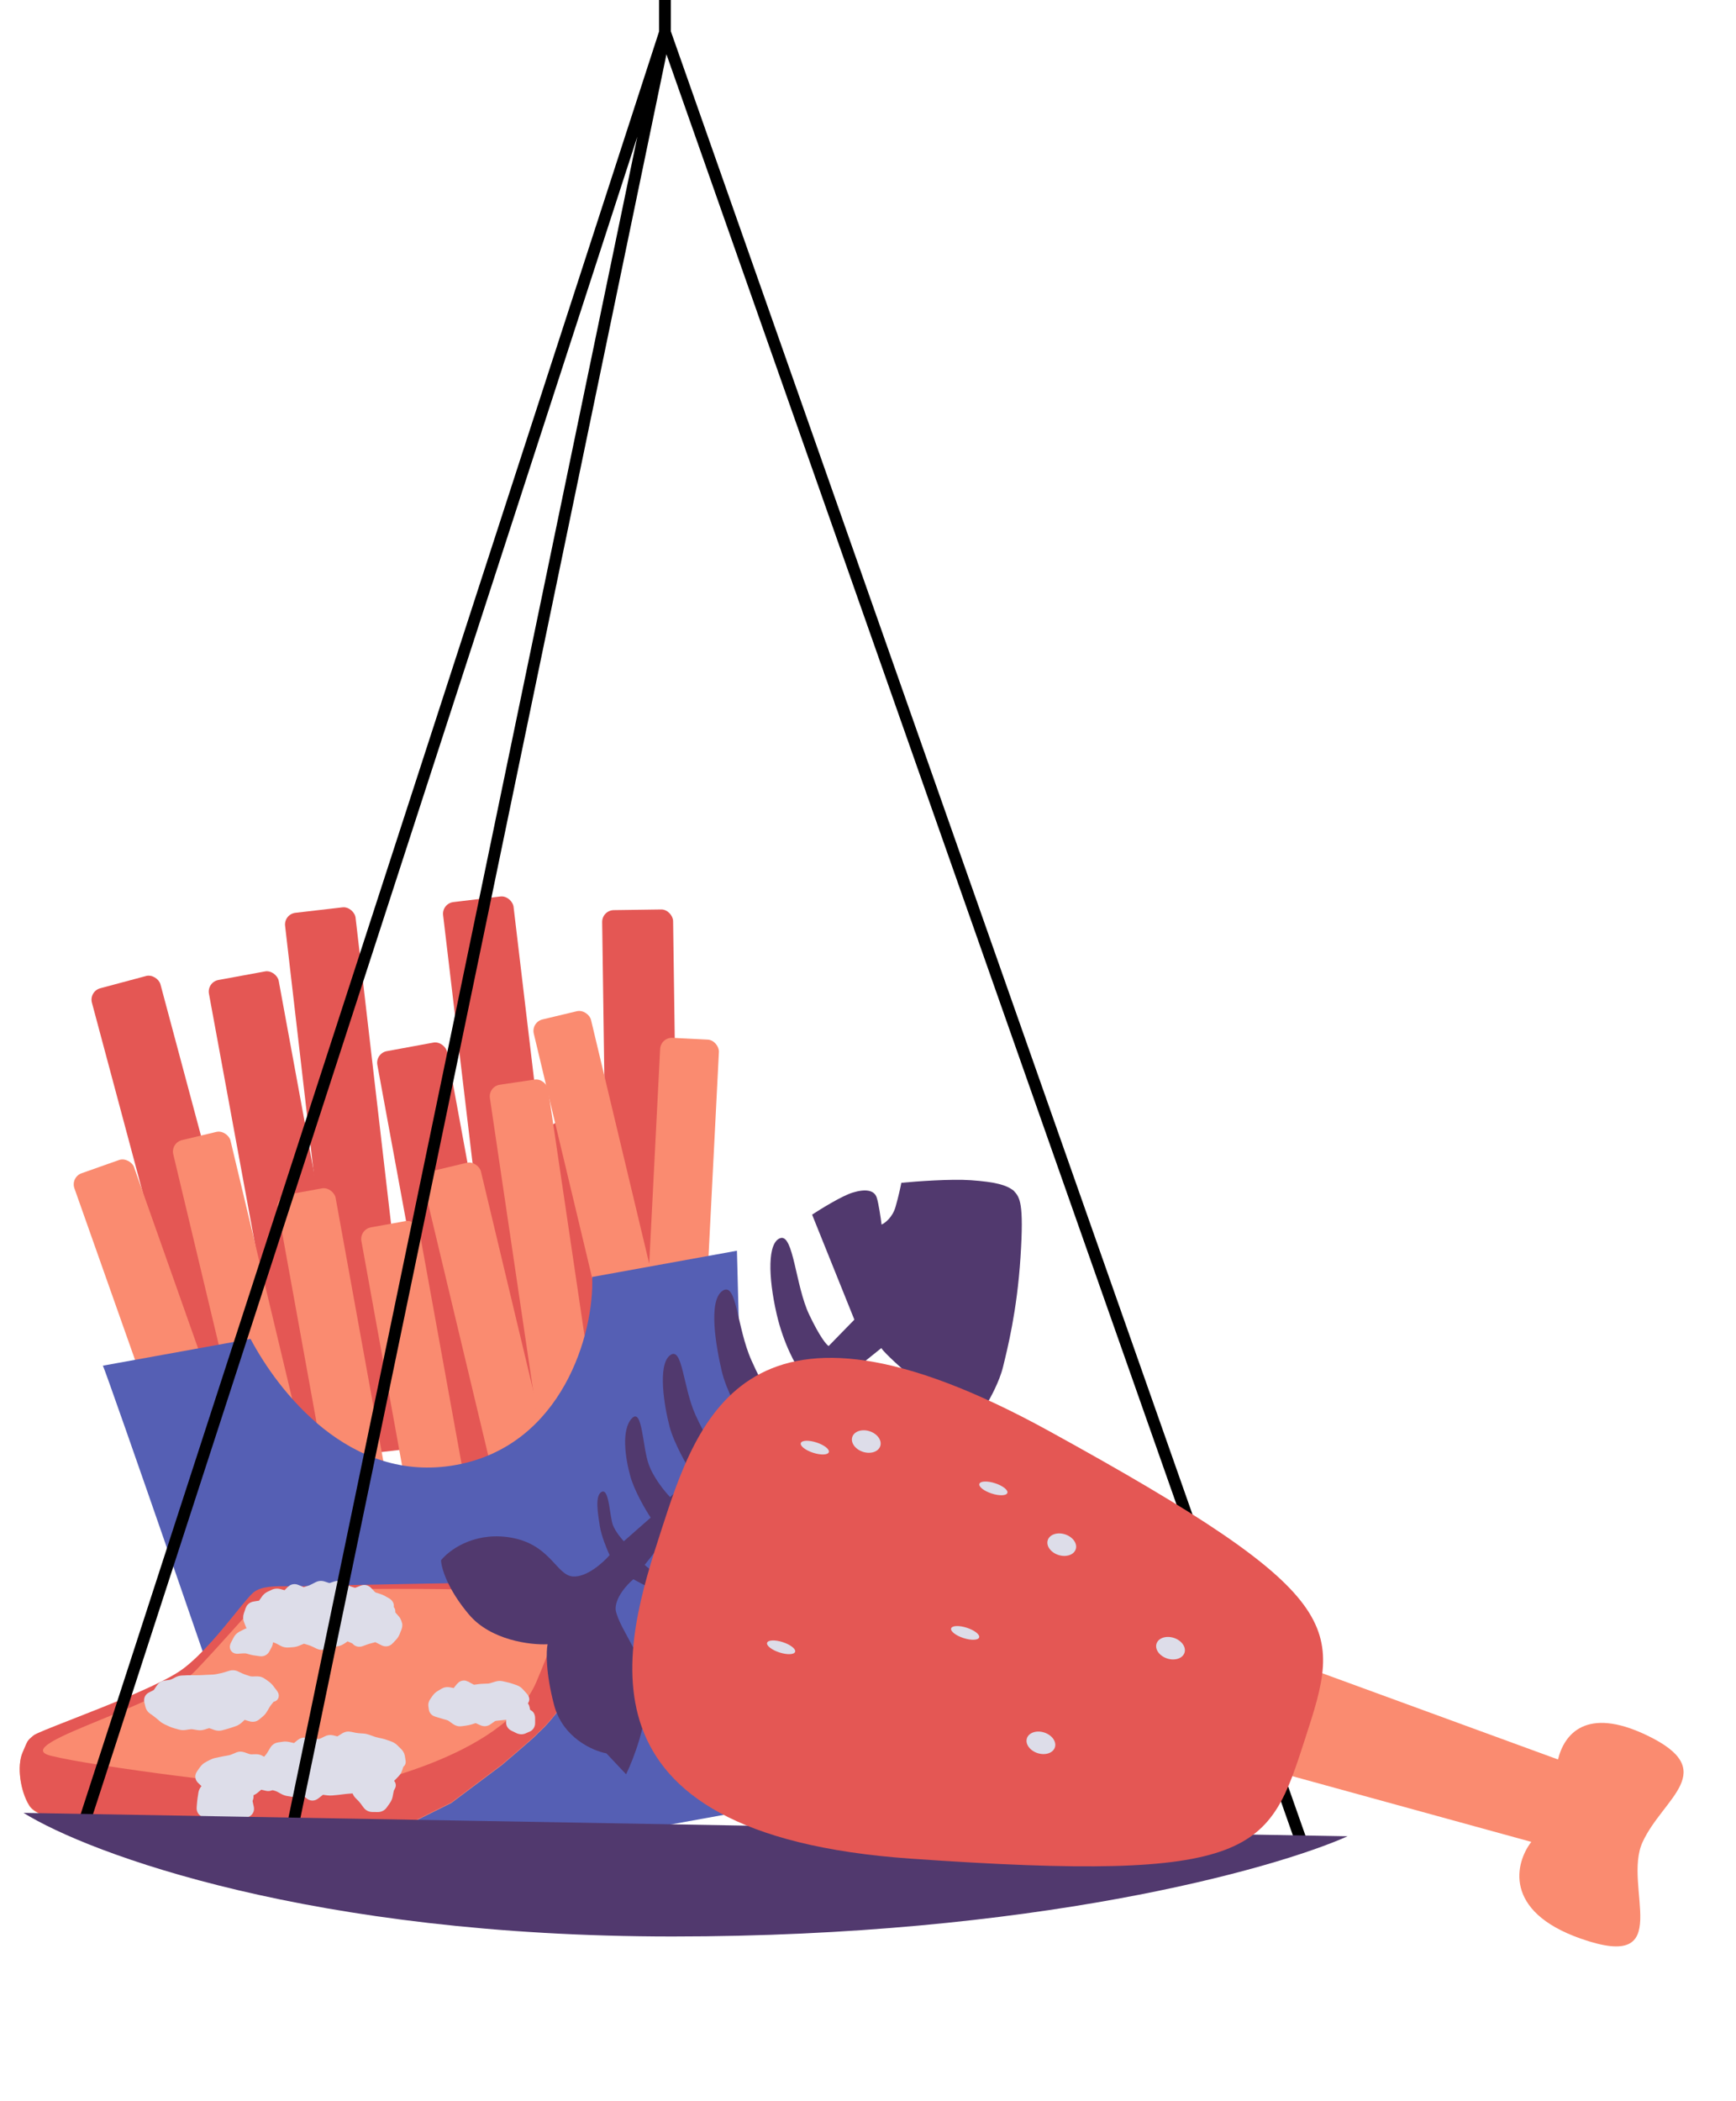<?xml version="1.0" encoding="UTF-8"?> <svg xmlns="http://www.w3.org/2000/svg" width="295" height="357" viewBox="0 0 295 357" fill="none"><rect x="15.102" y="168.42" width="12.056" height="92.687" rx="2" transform="rotate(-14.992 15.102 168.42)" fill="#E45754"></rect><rect x="35.145" y="166.859" width="12.056" height="92.687" rx="2" transform="rotate(-10.422 35.145 166.859)" fill="#E45754"></rect><rect x="48.217" y="155.311" width="12.056" height="92.687" rx="2" transform="rotate(-6.612 48.217 155.311)" fill="#E45754"></rect><rect x="63.761" y="178.949" width="12.056" height="92.687" rx="2" transform="rotate(-10.422 63.761 178.949)" fill="#E45754"></rect><rect x="75.061" y="153.494" width="12.056" height="92.687" rx="2" transform="rotate(-6.774 75.061 153.494)" fill="#E45754"></rect><rect x="102.299" y="154.654" width="12.056" height="92.687" rx="2" transform="rotate(-0.802 102.299 154.654)" fill="#E45754"></rect><rect x="92.954" y="190.902" width="12.056" height="55.013" rx="2" transform="rotate(-7.572 92.954 190.902)" fill="#E45754"></rect><rect x="61.056" y="208.881" width="10" height="55" rx="2" transform="rotate(-10.274 61.056 208.881)" fill="#FA8B70"></rect><rect x="46.837" y="203.326" width="10" height="55" rx="2" transform="rotate(-10.274 46.837 203.326)" fill="#FA8B70"></rect><rect x="11.976" y="199.998" width="10.752" height="59.135" rx="2" transform="rotate(-19.465 11.976 199.998)" fill="#FA8B70"></rect><rect x="28.98" y="194.164" width="10" height="58" rx="2" transform="rotate(-13.432 28.98 194.164)" fill="#FA8B70"></rect><rect x="90.242" y="173.66" width="10" height="58" rx="2" transform="rotate(-13.432 90.242 173.66)" fill="#FA8B70"></rect><rect x="71.535" y="199.41" width="10" height="58" rx="2" transform="rotate(-13.432 71.535 199.41)" fill="#FA8B70"></rect><rect x="82.955" y="184.584" width="10" height="58" rx="2" transform="rotate(-8.414 82.955 184.584)" fill="#FA8B70"></rect><rect x="112.279" y="176.221" width="10" height="58" rx="2" transform="rotate(2.909 112.279 176.221)" fill="#FA8B70"></rect><path d="M48.501 321.837C38.881 293.063 18.112 233.239 17.484 232.021L42.575 227.473C47.215 236.25 59.35 252.176 77.455 248.895C95.56 245.613 101.005 226.5 100.63 216.951L125.229 212.492L127.71 307.48L48.501 321.837Z" fill="#555FB4"></path><path d="M99.891 283.088C99.891 283.088 98.174 286.438 95.242 290.184C92.309 293.93 92.016 293.809 91.1 294.813C90.634 295.324 85.301 299.865 85.301 299.865L76.687 306.327C76.687 306.327 74.757 307.279 69.357 309.977C63.956 312.674 55.126 313.058 55.126 313.058C55.126 313.058 43.802 313.088 28.994 311.779C14.186 310.469 6.5 309.242 4.969 306.789C3.438 304.335 2.849 300.106 3.821 297.844C4.793 295.581 4.566 295.903 5.67 294.942C6.775 293.981 26.096 287.418 31.145 283.579C36.194 279.741 41.335 272.06 43.097 270.619C44.859 269.178 48.603 269.709 51.336 269.579C54.068 269.448 88.888 268.854 88.888 268.854C88.888 268.854 89.838 268.733 91.402 268.906C93.299 269.115 96.1 269.757 99.21 271.573C104.886 274.887 99.891 283.088 99.891 283.088Z" fill="#FA8B70"></path><path fill-rule="evenodd" clip-rule="evenodd" d="M95.251 290.09C98.184 286.344 99.901 282.994 99.901 282.994C99.901 282.994 104.895 274.794 99.22 271.48C96.11 269.663 93.309 269.021 91.412 268.812C89.847 268.639 88.898 268.761 88.898 268.761C88.898 268.761 54.078 269.354 51.345 269.485C50.662 269.517 49.916 269.509 49.153 269.5C46.865 269.473 44.428 269.445 43.107 270.525C42.479 271.039 41.422 272.345 40.092 273.988C37.692 276.953 34.404 281.015 31.155 283.486C27.861 285.99 18.494 289.653 12.073 292.164C8.65 293.503 6.064 294.514 5.68 294.848C5.261 295.213 5.034 295.393 4.86 295.599C4.576 295.937 4.434 296.345 3.831 297.75C2.859 300.012 3.447 304.241 4.979 306.695C6.51 309.149 14.196 310.375 29.004 311.685C43.812 312.995 55.136 312.965 55.136 312.965C55.136 312.965 63.966 312.58 69.367 309.883C74.767 307.185 76.697 306.233 76.697 306.233L85.311 299.772C85.311 299.772 90.644 295.23 91.11 294.719C91.365 294.439 91.572 294.247 91.801 294.034C92.394 293.482 93.137 292.792 95.251 290.09ZM92.912 271.852C90.91 269.997 87.121 270.201 87.121 270.201C87.121 270.201 47.594 269.116 44.945 271.359C43.406 272.662 41.663 274.602 39.333 277.196C37.652 279.067 35.666 281.277 33.231 283.835C30.528 286.672 23.41 289.592 17.315 292.092C10.302 294.969 4.642 297.291 8.622 298.293C16.059 300.166 43.952 303.577 49.389 303.803C54.827 304.029 59.675 303.599 59.675 303.599C59.675 303.599 85.643 298.705 91.132 285.778C95.999 274.313 95.208 273.69 93.57 272.402C93.361 272.238 93.138 272.062 92.912 271.852Z" fill="#E45754"></path><ellipse cx="55.949" cy="300.122" rx="11.819" ry="4.366" transform="rotate(-3.383 55.949 300.122)" fill="#DDDDE9"></ellipse><path d="M59.616 294.224L59.988 294.296L60.368 294.376C60.578 294.419 60.788 294.448 61 294.464L61.385 294.496L61.762 294.52C62.109 294.546 62.45 294.623 62.777 294.742L63.145 294.877L63.505 295.004C63.708 295.078 63.916 295.139 64.126 295.187L64.499 295.274L64.879 295.353C65.17 295.419 65.461 295.505 65.748 295.607L66.499 295.876C66.897 296.017 67.249 296.246 67.548 296.542L67.847 296.837L68.155 297.14C68.379 297.362 68.576 297.633 68.696 297.953L68.794 298.299L68.844 298.609L68.894 298.927C68.914 299.045 68.942 299.197 68.942 299.339C68.942 299.4 68.935 299.552 68.878 299.719C68.847 299.81 68.739 300.01 68.538 300.177L68.452 300.448L68.331 300.792C68.203 301.164 68.002 301.498 67.733 301.782L67.467 302.056L67.209 302.33C66.985 302.566 66.734 302.777 66.464 302.961L66.148 303.175L65.824 303.39C65.39 303.683 64.897 303.785 64.404 303.724L63.986 303.671L63.678 303.626L63.467 303.897L63.19 304.242C62.8 304.72 62.221 304.989 61.561 304.878L61.157 304.808L60.746 304.739C60.541 304.704 60.353 304.687 60.18 304.694L59.805 304.708L59.431 304.73C59.213 304.739 58.998 304.757 58.785 304.784L58.412 304.83L58.047 304.875C57.792 304.908 57.534 304.942 57.277 304.967L56.911 304.997L56.545 305.034C56.225 305.065 55.902 305.061 55.582 305.02L55.211 304.972L54.888 304.928C54.875 304.935 54.856 304.95 54.828 304.971L54.446 305.268L54.072 305.556C53.822 305.748 53.483 305.916 53.076 305.912C52.664 305.907 52.321 305.727 52.074 305.517L51.72 305.217L51.423 304.969L51.178 305.054L50.786 305.171C50.389 305.294 49.977 305.329 49.562 305.259L49.191 305.195L48.812 305.139C48.455 305.078 48.115 304.957 47.797 304.784L47.118 304.417C46.968 304.335 46.815 304.274 46.653 304.233L46.287 304.138L45.914 304.05C45.578 303.967 45.258 303.832 44.952 303.661L44.604 303.47L44.256 303.272C43.761 302.994 43.44 302.545 43.335 301.996L43.257 301.593L43.186 301.191C43.079 300.625 43.223 300.036 43.703 299.61L43.979 299.375L44.254 299.132C44.405 298.998 44.538 298.856 44.66 298.716L44.887 298.453L45.114 298.197C45.219 298.077 45.341 297.912 45.468 297.698L45.696 297.317L45.917 296.944L46.163 296.608C46.439 296.305 46.809 296.092 47.256 296.027L47.644 295.973L48.039 295.911C48.429 295.855 48.822 295.879 49.209 295.967L49.621 296.06L49.97 296.133L50.223 295.922L50.544 295.653L50.898 295.413C51.146 295.282 51.416 295.211 51.7 295.209L52.133 295.254L52.522 295.348L52.919 295.442C53.097 295.483 53.256 295.492 53.398 295.484L54.139 295.44C54.239 295.434 54.351 295.412 54.478 295.35L54.843 295.172L55.201 294.994C55.641 294.777 56.128 294.708 56.615 294.824L56.989 294.92L57.33 295.001C57.337 294.998 57.347 294.992 57.36 294.984L57.745 294.75L58.123 294.508C58.448 294.307 58.82 294.18 59.214 294.178L59.616 294.224ZM59.178 296.207L58.793 296.449L58.415 296.682C57.974 296.956 57.45 297.084 56.897 296.952L56.524 296.865L56.143 296.77L56.127 296.771C56.127 296.771 56.109 296.776 56.082 296.789L55.724 296.967L55.367 297.137C55.017 297.309 54.641 297.415 54.249 297.437L53.509 297.481C53.161 297.5 52.814 297.466 52.47 297.386L52.073 297.292L51.772 297.224L51.526 297.442L51.206 297.711C50.748 298.101 50.178 298.234 49.601 298.103L49.181 298.011L48.768 297.918C48.6 297.88 48.452 297.878 48.321 297.897L47.933 297.952L47.614 297.994L47.408 298.343L47.188 298.724C47.015 299.014 46.824 299.279 46.624 299.508L46.397 299.772L46.17 300.028C45.988 300.236 45.791 300.438 45.579 300.626L45.304 300.87L45.177 300.971L45.222 301.219L45.282 301.56L45.581 301.722L45.929 301.921C46.086 302.008 46.241 302.066 46.394 302.104L46.767 302.2L47.133 302.288C47.462 302.369 47.779 302.492 48.078 302.654L48.417 302.838L48.749 303.022C48.878 303.092 49.012 303.139 49.149 303.162L49.892 303.291C49.973 303.304 50.073 303.303 50.196 303.265L50.58 303.14L50.972 303.023L51.444 302.941C51.748 302.932 52.035 303.005 52.294 303.141L52.661 303.393L53.015 303.693L53.105 303.766L53.225 303.681L53.608 303.392C53.907 303.161 54.265 302.981 54.669 302.938L55.092 302.944L55.462 302.993L55.833 303.033C56.006 303.055 56.178 303.058 56.349 303.042L56.723 303.012L57.089 302.975C57.323 302.952 57.556 302.925 57.789 302.894L58.154 302.849L58.526 302.796C58.799 302.761 59.075 302.743 59.352 302.731L59.727 302.717L60.101 302.695C60.425 302.682 60.753 302.706 61.084 302.762L61.487 302.832L61.724 302.873L61.921 302.634L62.198 302.289L62.524 301.973C62.879 301.701 63.319 301.572 63.803 301.631L64.228 301.684L64.646 301.738L64.709 301.734L65.341 301.305C65.493 301.202 65.634 301.083 65.758 300.952L66.016 300.678L66.281 300.404C66.36 300.322 66.406 300.236 66.438 300.145L66.558 299.793L66.679 299.45C66.723 299.322 66.778 299.182 66.836 299.065C66.847 299.043 66.861 299.015 66.878 298.984L66.876 298.945L66.819 298.643C66.809 298.627 66.784 298.601 66.744 298.561L66.444 298.258L66.145 297.963C66.041 297.86 65.933 297.8 65.828 297.762L65.076 297.494C64.862 297.418 64.649 297.352 64.439 297.305L64.059 297.225L63.686 297.138C63.394 297.072 63.107 296.985 62.825 296.883L62.458 296.756L62.098 296.621C61.94 296.564 61.777 296.529 61.614 296.517L61.237 296.492L60.852 296.46C60.555 296.438 60.26 296.393 59.968 296.332L59.588 296.261L59.223 296.181C59.213 296.185 59.198 296.194 59.178 296.207Z" fill="#DDDDE9"></path><ellipse cx="35.718" cy="288.796" rx="10.277" ry="3.771" transform="rotate(-3.383 35.718 288.796)" fill="#DDDDE9"></ellipse><path d="M38.944 283.858C39.433 283.706 39.943 283.734 40.413 283.951L40.767 284.118L41.129 284.284C41.336 284.38 41.541 284.465 41.739 284.53L42.09 284.642L42.441 284.762C42.561 284.802 42.703 284.826 42.867 284.823L43.68 284.807C44.157 284.798 44.611 284.935 45.004 285.214L45.322 285.437L45.649 285.669C45.955 285.886 46.222 286.154 46.455 286.458L46.718 286.811L46.989 287.155C47.082 287.277 47.213 287.462 47.292 287.661C47.322 287.736 47.424 288.004 47.348 288.331C47.302 288.526 47.196 288.732 47.005 288.891C46.828 289.039 46.638 289.094 46.502 289.116L46.313 289.355L46.094 289.626C45.986 289.758 45.876 289.917 45.77 290.099L45.578 290.431L45.379 290.764C45.189 291.089 44.951 291.378 44.662 291.62L44.05 292.126C43.542 292.551 42.926 292.604 42.37 292.436L41.925 292.306L41.574 292.194L41.373 292.386L41.062 292.67C40.763 292.942 40.418 293.149 40.033 293.279L39.673 293.402L39.304 293.525C39.043 293.613 38.78 293.696 38.513 293.768L38.135 293.868L37.765 293.969C37.308 294.091 36.844 294.062 36.408 293.908L36.024 293.766L35.633 293.633C35.563 293.608 35.525 293.608 35.491 293.618L34.737 293.85C34.344 293.97 33.937 293.998 33.529 293.929L32.77 293.802C32.626 293.777 32.474 293.774 32.316 293.798L31.928 293.852L31.54 293.914C31.145 293.972 30.747 293.942 30.362 293.835L29.988 293.732L29.622 293.628C29.322 293.545 29.026 293.442 28.742 293.312L28.388 293.145L28.034 292.986C27.717 292.841 27.422 292.653 27.156 292.428L26.867 292.179L26.571 291.93C26.394 291.78 26.215 291.644 26.046 291.523L25.76 291.313L25.466 291.111C25.061 290.823 24.808 290.412 24.7 289.943L24.616 289.573L24.523 289.203C24.457 288.913 24.463 288.56 24.63 288.218C24.795 287.882 25.064 287.672 25.318 287.543L25.667 287.366L26.024 287.189C26.103 287.149 26.167 287.09 26.225 287.005L26.448 286.671L26.678 286.336L26.927 286.032C27.207 285.756 27.564 285.581 27.977 285.524L28.753 285.415C28.904 285.394 29.042 285.352 29.168 285.289L29.51 285.12L29.844 284.944C30.196 284.768 30.576 284.675 30.97 284.658L31.352 284.643L31.727 284.621C31.997 284.609 32.272 284.61 32.54 284.612L33.291 284.615C33.523 284.617 33.753 284.615 33.98 284.605L34.347 284.591L34.721 284.569C34.963 284.559 35.205 284.547 35.447 284.534L35.814 284.52L36.18 284.499C36.376 284.488 36.578 284.465 36.779 284.424L37.521 284.271C37.731 284.228 37.95 284.169 38.176 284.099L38.56 283.982L38.944 283.858ZM39.542 285.771L39.158 285.888L38.774 286.012C38.487 286.102 38.201 286.178 37.919 286.235L37.547 286.304L37.176 286.381C36.883 286.44 36.585 286.48 36.291 286.496L35.924 286.517L35.549 286.532C35.302 286.545 35.055 286.557 34.808 286.568L34.434 286.59L34.066 286.604C33.803 286.615 33.537 286.622 33.269 286.619L32.893 286.61L32.517 286.609C32.285 286.607 32.049 286.609 31.814 286.619L31.439 286.642L31.056 286.656C30.944 286.661 30.841 286.687 30.741 286.738L30.056 287.075C29.731 287.237 29.387 287.345 29.026 287.395L28.638 287.449L28.304 287.492L28.103 287.794L27.88 288.128C27.636 288.488 27.311 288.778 26.921 288.975L26.571 289.152L26.638 289.485L26.916 289.687L27.21 289.897C27.428 290.052 27.65 290.223 27.866 290.406L28.155 290.655L28.451 290.903C28.578 291.011 28.721 291.098 28.874 291.168L29.22 291.328L29.574 291.494C29.76 291.58 29.953 291.648 30.15 291.703L30.898 291.909C31.01 291.94 31.128 291.954 31.251 291.935L31.639 291.873L32.027 291.819C32.387 291.766 32.749 291.765 33.107 291.826L33.487 291.889L33.858 291.953C33.952 291.969 34.05 291.968 34.155 291.936L34.908 291.703C35.373 291.562 35.847 291.588 36.296 291.747L36.687 291.88L37.079 292.021C37.159 292.049 37.206 292.045 37.244 292.035L37.622 291.934L37.991 291.834C38.219 291.773 38.446 291.705 38.668 291.63L39.036 291.506L39.397 291.383C39.496 291.35 39.6 291.288 39.714 291.185L40.026 290.908L40.338 290.623L40.737 290.349C41.151 290.142 41.613 290.123 42.054 290.256L42.5 290.394L42.866 290.497L43.068 290.337L43.374 290.084C43.492 289.985 43.581 289.875 43.652 289.754L43.851 289.422L44.043 289.09C44.197 288.827 44.365 288.578 44.547 288.355L44.767 288.092L44.978 287.821L44.867 287.671C44.744 287.51 44.616 287.39 44.493 287.302L44.166 287.071L43.847 286.839C43.81 286.813 43.773 286.807 43.712 286.808L43.314 286.816L42.907 286.817C42.535 286.824 42.169 286.778 41.818 286.662L41.466 286.542L41.108 286.43C40.833 286.34 40.561 286.228 40.29 286.103L39.928 285.936L39.574 285.769C39.566 285.766 39.558 285.763 39.558 285.762L39.542 285.771Z" fill="#DDDDE9"></path><ellipse cx="54.426" cy="274.37" rx="11.819" ry="4.366" transform="rotate(-3.383 54.426 274.37)" fill="#DDDDE9"></ellipse><path d="M53.645 268.806C54.117 268.567 54.638 268.52 55.148 268.686L55.914 268.938C55.962 268.953 55.997 268.955 56.047 268.938L56.431 268.806L56.807 268.682C57.217 268.545 57.63 268.554 58.013 268.689L58.383 268.862L58.74 269.076L59.105 269.297C59.287 269.406 59.458 269.484 59.612 269.533L59.963 269.645L60.322 269.757L60.33 269.757C60.343 269.756 60.375 269.749 60.43 269.727L60.851 269.57L61.264 269.404C61.541 269.296 61.873 269.236 62.221 269.309C62.569 269.382 62.851 269.569 63.063 269.791L63.363 270.102L63.655 270.413C63.756 270.519 63.831 270.558 63.876 270.572L64.227 270.677L64.57 270.79C64.872 270.884 65.166 271.011 65.445 271.168L65.777 271.352L66.109 271.544C66.518 271.775 66.99 272.242 66.921 272.967L66.91 273.038C66.96 273.096 67.006 273.149 67.037 273.203C67.165 273.429 67.175 273.652 67.178 273.735C67.184 273.928 67.153 274.123 67.123 274.262L67.036 274.643L66.956 275.016C66.841 275.544 66.526 275.974 66.058 276.243L65.718 276.435L65.385 276.627C65.1 276.789 64.8 276.92 64.492 277.016L64.139 277.131L63.777 277.238C63.618 277.288 63.468 277.359 63.328 277.445L62.693 277.827C62.577 277.897 62.449 278.006 62.306 278.163L62.004 278.486L61.71 278.808C61.494 279.044 61.2 279.242 60.832 279.314C60.471 279.384 60.133 279.316 59.855 279.2L59.429 279.021L59.06 278.863L58.835 279.025L58.496 279.249C58.161 279.475 57.789 279.631 57.388 279.698L56.644 279.82C56.446 279.853 56.243 279.9 56.042 279.965L55.666 280.089L55.297 280.205C54.783 280.371 54.26 280.32 53.796 280.098L53.417 279.909L53.03 279.728C52.816 279.626 52.613 279.548 52.422 279.491L52.055 279.379L51.681 279.268C51.672 279.266 51.668 279.261 51.664 279.261C51.66 279.262 51.639 279.266 51.603 279.281L51.221 279.436L50.831 279.6C50.482 279.745 50.117 279.829 49.743 279.852L49.353 279.883L48.971 279.906C48.525 279.934 48.095 279.838 47.703 279.629L47.347 279.438L47 279.255C46.834 279.167 46.672 279.099 46.511 279.057L45.779 278.866C45.542 278.804 45.296 278.742 45.048 278.682L44.675 278.594L44.294 278.5C43.901 278.404 43.542 278.231 43.223 277.984L42.583 277.489C42.218 277.206 41.958 276.832 41.791 276.409L41.627 276.004L41.47 275.599C41.275 275.102 41.27 274.581 41.443 274.082L41.59 273.659L41.729 273.236L41.932 272.824C42.019 272.693 42.132 272.569 42.262 272.461C42.522 272.246 42.822 272.134 43.117 272.089L43.559 272.016L44.009 271.95L44.024 271.942L44.255 271.615L44.5 271.264C44.751 270.904 45.08 270.614 45.484 270.423L45.834 270.262L46.184 270.092C46.658 269.87 47.164 269.85 47.641 269.975L48.062 270.091L48.356 270.167L48.578 269.943L48.896 269.627L49.27 269.338C49.413 269.257 49.576 269.195 49.753 269.161C50.105 269.094 50.434 269.158 50.714 269.277L51.131 269.448L51.541 269.627C51.578 269.642 51.601 269.652 51.613 269.654L52.335 269.423C52.521 269.364 52.716 269.279 52.915 269.178L53.645 268.806ZM54.184 270.778L53.819 270.963C53.533 271.108 53.242 271.226 52.948 271.32L52.587 271.443L52.227 271.559C51.718 271.722 51.211 271.658 50.758 271.465L50.348 271.294L50.139 271.204L50 271.354L49.682 271.67C49.225 272.127 48.617 272.301 47.988 272.138L47.558 272.022L47.129 271.915C47.086 271.903 47.061 271.896 47.05 271.896L47.035 271.905L46.684 272.066L46.334 272.236C46.273 272.264 46.209 272.314 46.141 272.411L45.903 272.754L45.657 273.097C45.329 273.568 44.851 273.845 44.306 273.928L43.863 273.994L43.569 274.035L43.475 274.314L43.336 274.737C43.315 274.8 43.312 274.829 43.328 274.871L43.493 275.276L43.65 275.681C43.696 275.796 43.754 275.861 43.812 275.906L44.132 276.154L44.444 276.401C44.548 276.482 44.655 276.527 44.766 276.554L45.147 276.649L45.521 276.745C45.778 276.807 46.035 276.87 46.283 276.934L46.649 277.022L47.006 277.118C47.329 277.202 47.645 277.326 47.944 277.486L48.292 277.676L48.647 277.859C48.719 277.898 48.778 277.914 48.845 277.91L49.235 277.887L49.617 277.856C49.756 277.848 49.904 277.818 50.065 277.752L50.454 277.588L50.836 277.432C51.287 277.245 51.779 277.201 52.264 277.348L52.997 277.57C53.296 277.661 53.597 277.782 53.894 277.924L54.281 278.105L54.66 278.294C54.669 278.298 54.678 278.298 54.683 278.3L55.052 278.185L55.42 278.061C55.714 277.966 56.016 277.893 56.316 277.844L57.059 277.722C57.155 277.706 57.258 277.67 57.373 277.593L57.711 277.362L58.05 277.139L58.476 276.926C58.764 276.829 59.062 276.813 59.349 276.866L59.772 276.998L60.197 277.176L60.413 277.265L60.531 277.141L60.825 276.818C61.075 276.544 61.355 276.305 61.66 276.119L61.97 275.929L62.287 275.73C62.568 275.559 62.873 275.43 63.187 275.332L63.54 275.218L63.894 275.111C64.059 275.059 64.226 274.987 64.39 274.893L64.723 274.702L65.003 274.536L65.078 274.219C64.984 274.082 64.922 273.96 64.901 273.877C64.844 273.656 64.865 273.439 64.876 273.323L64.889 273.15L64.793 273.101L64.46 272.909C64.3 272.819 64.14 272.746 63.978 272.695L63.628 272.591L63.277 272.478C62.856 272.347 62.497 272.099 62.203 271.79L61.911 271.487L61.778 271.346L61.158 271.594C60.711 271.768 60.211 271.821 59.715 271.664L59.364 271.551L59.005 271.44C58.684 271.338 58.371 271.189 58.072 271.009L57.715 270.796L57.381 270.589L57.059 270.701L56.676 270.834C56.221 270.985 55.748 270.986 55.291 270.837L54.908 270.711L54.541 270.592L54.184 270.778Z" fill="#DDDDE9"></path><ellipse cx="41.096" cy="301.399" rx="6.68" ry="2.381" transform="rotate(-3.383 41.096 301.399)" fill="#DDDDE9"></ellipse><path d="M40.098 297.758C40.577 297.555 41.082 297.547 41.567 297.718L42.334 297.986C42.483 298.038 42.618 298.059 42.737 298.056L43.112 298.041L43.487 298.035C43.948 298.023 44.38 298.155 44.761 298.398L45.094 298.613L45.428 298.82C45.601 298.93 45.759 299.008 45.896 299.058L46.216 299.18L46.536 299.295C46.697 299.354 46.921 299.421 47.212 299.489L48.165 299.715C48.309 299.749 48.53 299.803 48.708 299.894C48.758 299.92 48.864 299.982 48.969 300.082C49.059 300.167 49.301 300.431 49.289 300.854C49.274 301.3 48.992 301.554 48.866 301.646C48.736 301.739 48.611 301.787 48.554 301.805L48.393 301.853L48.293 301.883L48.294 301.891C48.276 301.906 48.254 301.931 48.227 301.957L47.983 302.191L47.746 302.432C47.644 302.533 47.52 302.673 47.389 302.868L46.914 303.584C46.744 303.837 46.49 304.063 46.152 304.193C45.817 304.322 45.484 304.317 45.193 304.25L44.764 304.15L44.391 304.062L44.116 304.298L43.787 304.567C43.463 304.835 43.09 305.032 42.678 305.134L42.3 305.227L41.923 305.327C41.284 305.486 40.713 305.258 40.286 304.908L39.899 304.594L39.521 304.28C39.486 304.251 39.461 304.237 39.447 304.229L39.145 304.271L38.779 304.308C38.62 304.325 38.436 304.369 38.223 304.442L37.809 304.577L37.402 304.718C36.875 304.899 36.316 304.865 35.812 304.562L35.463 304.355L35.123 304.148C34.825 303.969 34.544 303.757 34.286 303.509L33.979 303.206L33.664 302.904C33.443 302.69 33.231 302.376 33.193 301.962C33.155 301.548 33.309 301.2 33.486 300.95L33.73 300.592L33.984 300.24C34.23 299.892 34.546 299.598 34.928 299.394L35.261 299.21L35.603 299.033C35.91 298.869 36.236 298.744 36.575 298.67L36.954 298.593L37.325 298.509C37.583 298.453 37.841 298.399 38.098 298.353L38.47 298.292L38.842 298.223C39.011 298.193 39.186 298.143 39.365 298.067L40.098 297.758ZM40.147 299.907C39.838 300.038 39.517 300.132 39.193 300.19L38.45 300.328C38.216 300.37 37.981 300.413 37.746 300.464L37.375 300.548L37.004 300.625C36.849 300.658 36.698 300.715 36.552 300.793L36.211 300.977L35.869 301.154C35.796 301.193 35.706 301.261 35.617 301.388L35.364 301.747L35.357 301.755L35.365 301.763L35.68 302.065C35.839 302.218 35.997 302.34 36.156 302.436L36.497 302.643L36.781 302.814L37.165 302.689L37.571 302.548C37.903 302.434 38.237 302.353 38.567 302.317L39.299 302.242L39.729 302.248C40.14 302.304 40.5 302.494 40.791 302.733L41.17 303.047L41.548 303.354L41.818 303.291L42.196 303.198C42.29 303.175 42.398 303.126 42.515 303.031L42.843 302.753L43.171 302.483L43.54 302.242C43.797 302.114 44.074 302.051 44.359 302.053L44.792 302.105L45.213 302.206L45.395 302.242L45.489 302.111L45.734 301.752C45.856 301.571 45.992 301.408 46.127 301.252C46.029 301.221 45.929 301.208 45.841 301.175L45.52 301.053L45.201 300.939C44.911 300.832 44.627 300.686 44.354 300.511L43.687 300.081C43.621 300.04 43.575 300.034 43.535 300.035L43.16 300.042L42.785 300.056C42.404 300.066 42.031 299.999 41.671 299.872L40.904 299.604C40.892 299.6 40.882 299.598 40.88 299.598L40.147 299.907Z" fill="#DDDDE9"></path><ellipse cx="63.3" cy="276.431" rx="4.111" ry="2.183" transform="rotate(-3.383 63.3 276.431)" fill="#DDDDE9"></ellipse><path d="M65.124 273.025L65.512 273.104L65.908 273.182C66.389 273.278 66.802 273.522 67.124 273.885L67.4 274.197L67.669 274.502C67.763 274.609 67.876 274.737 67.973 274.883L68.205 275.37L68.255 275.548L68.312 275.724C68.448 276.184 68.305 276.64 68.202 276.905L68.059 277.257L67.923 277.61C67.779 277.982 67.56 278.314 67.285 278.602L66.991 278.917L66.696 279.224C66.462 279.469 66.143 279.658 65.754 279.702C65.38 279.744 65.043 279.637 64.779 279.502L63.892 279.053C63.829 279.021 63.791 279.003 63.771 278.998L63.455 279.087L63.109 279.178C62.909 279.23 62.68 279.293 62.424 279.383L61.597 279.682C61.309 279.783 60.951 279.825 60.581 279.703C60.208 279.58 59.947 279.328 59.776 279.07L59.295 278.347C59.141 278.111 58.996 277.894 58.866 277.707L58.661 277.414L58.464 277.12C58.076 276.563 58.122 275.938 58.348 275.437L58.528 275.035L58.715 274.632L58.95 274.235C59.229 273.881 59.63 273.65 60.118 273.595L60.957 273.498C61.331 273.456 61.706 273.47 62.071 273.542L62.451 273.613L62.839 273.692C62.85 273.694 62.858 273.692 62.862 273.691C62.87 273.689 62.889 273.682 62.923 273.664L63.303 273.461L63.674 273.259C64.116 273.018 64.616 272.924 65.124 273.025ZM64.639 275.01L64.259 275.212L63.888 275.422C63.453 275.66 62.961 275.755 62.454 275.656L62.066 275.577L61.686 275.505C61.538 275.476 61.371 275.467 61.184 275.488L60.765 275.536L60.477 275.569L60.353 275.858L60.222 276.148L60.307 276.276L60.513 276.569C60.655 276.773 60.806 277 60.968 277.246L61.208 277.608L61.251 277.676L61.343 277.647L61.757 277.497C62.055 277.392 62.345 277.304 62.61 277.235L62.957 277.144L63.304 277.061L63.708 276.998C64.105 276.986 64.481 277.105 64.804 277.27L65.247 277.494L65.465 277.606L65.539 277.532L65.834 277.225C65.951 277.103 66.019 276.989 66.057 276.891L66.2 276.538L66.336 276.185C66.342 276.17 66.337 276.15 66.341 276.138L66.34 276.115L66.301 275.984C66.278 275.951 66.238 275.899 66.174 275.827L65.898 275.523L65.629 275.21C65.589 275.165 65.558 275.154 65.516 275.146L65.12 275.068L64.731 274.989C64.715 274.986 64.696 274.979 64.639 275.01Z" fill="#DDDDE9"></path><ellipse cx="81.059" cy="289.496" rx="7.708" ry="2.778" transform="rotate(-3.383 81.059 289.496)" fill="#DDDDE9"></ellipse><path d="M79.121 285.536L79.61 285.719L80.014 285.945L80.427 286.171C80.49 286.206 80.533 286.221 80.555 286.226C80.573 286.23 80.581 286.225 80.579 286.225L80.944 286.18L81.309 286.127C81.585 286.09 81.864 286.072 82.142 286.062L82.876 286.034C83.023 286.029 83.189 286 83.372 285.943L83.763 285.818L84.156 285.701C84.571 285.57 85.004 285.537 85.435 285.633L85.816 285.72L86.189 285.807C86.476 285.872 86.765 285.949 87.048 286.046L87.424 286.173L87.791 286.3C88.215 286.445 88.579 286.698 88.875 287.026L89.16 287.346L89.453 287.665C89.565 287.79 89.691 287.945 89.784 288.115C89.831 288.2 89.895 288.34 89.925 288.513C89.957 288.693 89.96 288.984 89.782 289.273L89.726 289.37L89.704 289.403L89.69 289.435C89.672 289.49 89.645 289.575 89.612 289.698L89.51 290.095L89.401 290.493C89.243 291.085 88.828 291.533 88.228 291.713L87.844 291.829L87.452 291.947C87.136 292.041 86.813 292.105 86.493 292.136L86.119 292.174L85.738 292.212L84.641 292.324L84.276 292.369C84.22 292.375 84.138 292.394 84.031 292.47L83.355 292.948C82.837 293.314 82.223 293.37 81.651 293.119L80.88 292.773C80.851 292.761 80.831 292.762 80.824 292.761L80.816 292.761L80.455 292.869L80.086 292.985C79.788 293.076 79.483 293.14 79.174 293.179L78.794 293.233L78.413 293.279C77.891 293.346 77.401 293.203 76.99 292.909L76.32 292.432C76.177 292.33 76.06 292.27 75.965 292.242L75.623 292.145L75.288 292.047C75.058 291.982 74.829 291.915 74.603 291.845L74.276 291.747L73.942 291.642C73.722 291.574 73.476 291.453 73.268 291.243C73.052 291.023 72.921 290.75 72.878 290.46L72.799 289.917C72.725 289.415 72.896 288.969 73.137 288.629L73.542 288.058C73.764 287.744 74.053 287.491 74.381 287.296L74.706 287.097L75.031 286.905L75.374 286.744C75.727 286.617 76.099 286.601 76.465 286.672L76.877 286.749L77.099 286.799L77.332 286.503L77.63 286.125L78.001 285.775C78.15 285.671 78.33 285.585 78.535 285.54C78.742 285.495 78.94 285.501 79.121 285.536ZM78.893 287.757L78.594 288.135C78.415 288.359 78.176 288.572 77.869 288.702C77.552 288.835 77.219 288.852 76.903 288.79L76.492 288.713L76.088 288.635L76.049 288.629L75.398 289.012C75.294 289.074 75.224 289.144 75.175 289.213L74.973 289.499L74.792 289.745L74.803 289.806L74.868 289.834L75.195 289.94C75.407 290.006 75.624 290.067 75.84 290.129L76.174 290.226L76.508 290.316C76.86 290.417 77.192 290.591 77.492 290.806L77.819 291.045L78.154 291.283L78.17 291.29L78.916 291.199C79.113 291.174 79.312 291.129 79.503 291.07L79.865 290.963L80.234 290.847C80.731 290.695 81.234 290.749 81.688 290.949L82.073 291.114L82.322 291.225L82.54 291.079L82.879 290.84C83.224 290.596 83.618 290.428 84.049 290.379L84.414 290.342L84.779 290.297L86.304 290.144C86.488 290.126 86.679 290.091 86.877 290.032L87.269 289.915L87.499 289.839L87.57 289.584L87.68 289.186C87.717 289.046 87.746 288.913 87.782 288.804L87.674 288.686L87.389 288.366C87.301 288.269 87.219 288.218 87.144 288.193L86.769 288.066L86.401 287.939C86.186 287.866 85.969 287.806 85.756 287.758L85.376 287.671L85.003 287.591C84.935 287.576 84.856 287.574 84.753 287.606L84.362 287.731L83.969 287.848C83.634 287.954 83.291 288.021 82.947 288.034L82.213 288.061C82 288.069 81.786 288.086 81.575 288.115L81.21 288.16L80.845 288.213C80.339 288.281 79.867 288.145 79.458 287.919L79.046 287.693L78.972 287.65L78.893 287.757Z" fill="#DDDDE9"></path><ellipse cx="42.874" cy="279.229" rx="2.569" ry="1.389" transform="rotate(-3.383 42.874 279.229)" fill="#DDDDE9"></ellipse><path d="M43.244 276.329C43.707 276.236 44.151 276.315 44.524 276.543L44.869 276.82L45.501 277.44C45.603 277.54 45.716 277.653 45.818 277.773L46.083 278.149L46.162 278.301L46.242 278.46C46.417 278.794 46.392 279.122 46.348 279.331C46.303 279.544 46.218 279.741 46.132 279.899L45.765 280.578C45.624 280.838 45.4 281.088 45.084 281.244C44.773 281.397 44.451 281.421 44.169 281.385L43.767 281.33L43.372 281.275C43.067 281.235 42.771 281.184 42.501 281.108L42.183 281.017L41.857 280.927C41.786 280.907 41.645 280.883 41.401 280.899L40.925 280.927L40.45 280.963C40.312 280.972 40.121 280.97 39.923 280.916C39.717 280.859 39.438 280.725 39.245 280.431C39.052 280.138 39.042 279.831 39.072 279.62C39.1 279.417 39.167 279.241 39.23 279.117L39.447 278.698L39.665 278.27C39.886 277.837 40.213 277.461 40.667 277.225L41.381 276.854C41.706 276.685 42.053 276.568 42.416 276.495L42.834 276.408L43.244 276.329ZM43.224 278.373L42.814 278.452C42.626 278.489 42.458 278.553 42.308 278.63L41.951 278.816L41.783 278.896C41.994 278.908 42.201 278.944 42.4 279L42.726 279.091L43.045 279.182C43.206 279.227 43.403 279.266 43.631 279.296L44.025 279.351L44.143 279.359L44.186 279.286L44.298 279.076C44.258 279.028 44.19 278.959 44.098 278.869L43.783 278.559L43.525 278.308L43.224 278.373Z" fill="#DDDDE9"></path><ellipse cx="63.388" cy="304.058" rx="2.569" ry="2.381" transform="rotate(-3.383 63.388 304.058)" fill="#DDDDE9"></ellipse><path d="M63.612 300.422C63.878 300.428 64.101 300.514 64.274 300.626L64.655 300.987L65.181 301.676C65.23 301.739 65.293 301.785 65.393 301.82L66.24 302.114C66.413 302.173 66.692 302.28 66.912 302.497C67.035 302.618 67.182 302.817 67.237 303.096C67.296 303.391 67.226 303.656 67.118 303.854L67.027 304.032L66.928 304.21C66.925 304.217 66.926 304.228 66.922 304.241C66.907 304.289 66.89 304.363 66.872 304.464L66.8 304.836L66.729 305.216C66.653 305.632 66.476 306.015 66.233 306.356L65.98 306.715L65.72 307.083C65.356 307.594 64.809 307.869 64.185 307.862L63.739 307.857L63.285 307.853C62.697 307.846 62.16 307.596 61.792 307.104L61.538 306.767L61.291 306.429C61.145 306.234 61.005 306.074 60.879 305.945L60.38 305.442C60.036 305.093 59.864 304.653 59.798 304.209L59.669 303.355C59.623 303.045 59.652 302.608 59.963 302.235C60.261 301.877 60.664 301.761 60.95 301.73L61.41 301.687L61.868 301.637C61.942 301.629 61.963 301.605 61.983 301.583L62.268 301.253L62.562 300.923L62.957 300.594C63.132 300.493 63.352 300.418 63.612 300.422ZM63.478 302.911C63.11 303.327 62.627 303.561 62.087 303.619L61.737 303.656L61.776 303.912C61.785 303.975 61.799 304.012 61.806 304.027L61.807 304.035L62.306 304.538C62.507 304.742 62.697 304.977 62.887 305.231L63.142 305.568L63.346 305.846L63.753 305.853L64.129 305.854L64.347 305.56L64.606 305.192C64.707 305.051 64.751 304.938 64.766 304.854L64.831 304.482L64.902 304.103C64.921 304 64.942 303.893 64.969 303.786L64.746 303.713C64.286 303.555 63.892 303.278 63.594 302.889L63.543 302.829L63.478 302.911Z" fill="#DDDDE9"></path><ellipse cx="38.288" cy="306.138" rx="3.597" ry="3.771" transform="rotate(-3.383 38.288 306.138)" fill="#DDDDE9"></ellipse><path d="M38.017 301.477L38.387 301.509C38.585 301.526 38.809 301.523 39.052 301.509L39.902 301.459C40.457 301.427 40.973 301.614 41.381 301.99L41.696 302.276L42.01 302.571C42.349 302.883 42.594 303.267 42.727 303.71L42.845 304.11L42.963 304.518C43.014 304.689 43.062 304.87 43.08 305.051C43.097 305.223 43.097 305.463 43.01 305.713L42.95 305.896L42.916 305.969C42.916 305.978 42.923 305.987 42.925 305.999C42.93 306.033 42.938 306.08 42.949 306.131L43.035 306.541L43.13 306.958C43.2 307.275 43.187 307.656 42.989 308.015C42.797 308.363 42.496 308.573 42.224 308.694L41.797 308.884L41.377 309.073C41.231 309.138 41.183 309.19 41.174 309.202L40.771 309.805C40.528 310.168 40.192 310.443 39.81 310.629L39.452 310.799L39.095 310.976C38.822 311.109 38.488 311.182 38.133 311.119C37.786 311.057 37.509 310.882 37.301 310.683L36.994 310.388L36.688 310.101C36.505 309.927 36.352 309.792 36.225 309.698L35.718 309.321C35.626 309.253 35.471 309.159 35.233 309.052L34.397 308.679C34.129 308.56 33.851 308.369 33.656 308.066C33.455 307.753 33.393 307.404 33.418 307.086L33.448 306.669L33.486 306.252C33.509 305.951 33.545 305.657 33.59 305.37L33.653 304.975L33.708 304.58C33.781 304.119 33.989 303.71 34.31 303.37L34.855 302.79C35.099 302.532 35.372 302.31 35.676 302.131L36.01 301.94L36.342 301.74C36.737 301.508 37.179 301.406 37.639 301.444L38.017 301.477ZM37.352 303.465L37.019 303.664L36.686 303.856C36.55 303.936 36.423 304.043 36.306 304.168L36.033 304.45L35.76 304.74C35.717 304.786 35.701 304.83 35.691 304.893L35.628 305.288L35.565 305.675C35.528 305.91 35.495 306.157 35.475 306.409L35.445 306.825L35.429 306.951L35.63 307.041L36.048 307.228C36.367 307.37 36.667 307.533 36.914 307.717L37.422 308.093C37.633 308.251 37.85 308.443 38.074 308.658L38.38 308.945L38.488 309.048L38.579 309.003L38.937 308.826C39.033 308.779 39.082 308.738 39.109 308.698L39.512 308.095C39.777 307.699 40.157 307.424 40.565 307.242L40.984 307.053L41.083 307.001L41.081 306.969L40.993 306.552C40.931 306.267 40.856 305.823 40.997 305.417L41.056 305.233L41.069 305.186C41.063 305.161 41.059 305.13 41.048 305.093L40.93 304.685L40.812 304.285C40.785 304.193 40.736 304.117 40.657 304.044L40.343 303.749L40.028 303.463L40.02 303.456L39.17 303.506C38.847 303.524 38.532 303.523 38.23 303.499L37.475 303.434C37.434 303.43 37.4 303.436 37.352 303.465Z" fill="#DDDDE9"></path><ellipse cx="88.648" cy="291.631" rx="1.285" ry="2.183" transform="rotate(-3.383 88.648 291.631)" fill="#DDDDE9"></ellipse><path d="M89.038 289.006C89.289 289.053 89.493 289.179 89.636 289.323C89.757 289.446 89.839 289.582 89.893 289.707L89.99 290.022L90.055 290.323L90.08 290.486L90.25 290.586C90.87 290.947 90.932 291.628 90.933 291.946L90.933 292.338L90.933 292.737C90.934 293.014 90.873 293.321 90.695 293.604C90.514 293.89 90.261 294.085 89.995 294.201L89.651 294.346L89.308 294.5C88.76 294.738 88.198 294.667 87.723 294.437L87.328 294.241L86.925 294.046C86.653 293.914 86.379 293.709 86.198 293.392C86.016 293.074 85.977 292.732 86.008 292.425L86.053 291.992L86.09 291.56C86.14 291.06 86.345 290.59 86.739 290.23L87.029 289.97L87.311 289.711C87.513 289.527 87.784 289.302 88.086 289.188L88.423 289.058L88.701 288.995C88.804 288.982 88.917 288.984 89.038 289.006ZM88.086 291.708L88.087 291.715L88.036 292.188L88.015 292.354L88.192 292.445L88.579 292.625L88.846 292.516L88.93 292.472L88.93 292.346L88.925 292.128L88.876 292.099C88.605 291.94 88.445 291.709 88.331 291.482L88.086 291.708Z" fill="#DDDDE9"></path><path d="M221 312.5L113 5.5M113 5.5L14.5 309M113 5.5L50 309M113 5.5V0" stroke="black" stroke-width="2"></path><path d="M229 311.973L4 308C15.268 315 53.101 329 114.283 329C175.466 329 216.254 317.649 229 311.973Z" fill="#51396E"></path><path d="M173.417 213.565C174.017 204.292 173.303 203.424 172.243 202.285C171.036 201.333 169.213 200.81 164.973 200.514C161.582 200.277 155.688 200.708 153.165 200.953C153.05 201.573 152.69 203.259 152.176 205.046C151.662 206.834 150.383 207.795 149.807 208.052C149.668 206.927 149.307 204.43 148.973 203.435C148.555 202.192 147.076 201.94 144.857 202.628C143.082 203.178 139.547 205.345 138.001 206.361L145.184 224.204L140.817 228.68C140.481 228.516 139.344 227.215 137.494 223.32C135.181 218.452 134.843 209.658 132.624 210.345C130.405 211.033 130.523 216.913 131.972 223.232C133.132 228.287 135.227 231.99 136.13 233.209L131.27 237.601C130.925 237.33 129.729 235.656 127.701 231.134C125.167 225.482 125.223 217.608 122.756 219.318C120.29 221.029 121.689 228.831 122.646 232.936C123.413 236.22 125.689 240.308 126.731 241.942L121.896 246.658C121.37 246.143 119.891 244.165 118.179 240.379C116.038 235.646 115.994 228.607 113.849 230.266C111.703 231.925 112.88 238.944 113.789 242.401C114.516 245.167 116.783 249.126 117.825 250.759L113.878 254.348C112.999 253.453 111.036 251.073 110.21 248.716C109.177 245.77 109.158 239.055 107.357 240.986C105.556 242.916 106.242 247.721 107.127 250.855C107.834 253.361 109.718 256.552 110.572 257.834L106.008 261.85C105.598 261.425 104.659 260.299 104.186 259.196C103.596 257.817 103.551 252.909 102.293 253.44C101.035 253.972 101.6 257.158 101.918 259.236C102.173 260.899 103.139 263.244 103.59 264.209C102.497 265.478 99.722 267.982 97.376 267.838C94.442 267.658 93.535 262.07 86.165 261.134C80.269 260.385 76.229 263.455 74.946 265.083C74.986 266.332 75.992 269.927 79.696 274.308C83.4 278.689 90.143 279.497 93.052 279.353C92.813 280.484 92.698 284.129 94.153 289.661C95.608 295.193 100.687 297.451 103.045 297.888L106.394 301.441C107.612 298.95 110.02 292.726 109.906 287.763C109.763 281.56 105.379 277.191 104.618 273.546C104.462 271.474 106.561 269.189 107.63 268.306C108.081 268.56 109.389 269.266 111.005 270.053C113.026 271.036 116.772 271.248 116.872 270.413C116.971 269.577 115.344 269.513 113.669 268.802C112.328 268.232 110.367 266.606 109.554 265.864L113.256 261.167C113.831 261.62 115.729 262.995 118.725 264.869C122.47 267.211 129.667 268.011 129.545 266.392C129.424 264.773 126.466 264.27 123.287 262.982C120.108 261.695 117.4 258.038 117.055 257.766C116.779 257.548 119.456 255.192 120.829 254.041C121.478 254.755 123.593 256.706 126.865 258.798C130.955 261.412 140.493 263.143 141.16 261.232C141.827 259.322 137.735 258.838 133.177 256.464C129.531 254.564 126.37 251.504 125.245 250.212L129.612 245.735C130.95 246.993 134.844 250.163 139.713 252.783C145.799 256.057 154.277 256.648 154.304 254.842C154.33 253.035 151.52 252.343 145.138 249.445C140.032 247.126 136.113 243.043 134.792 241.291L139.38 237.598C139.717 237.762 141.051 238.671 143.691 240.995C146.992 243.901 154.927 245.892 157.244 246.5C159.561 247.107 164.565 246.788 163.457 245.001C162.349 243.214 158.037 241.947 152.837 239.677C148.678 237.86 145.997 234.286 145.177 232.725L149.765 229.032C149.954 229.384 151.439 231.022 155.873 234.76C160.307 238.499 165.492 238.991 167.53 238.77C168.254 237.615 169.85 234.691 170.444 232.235C171.186 229.165 172.818 222.838 173.417 213.565Z" fill="#51396E"></path><path d="M264.753 298.924L206.952 277.791L200.859 296.609L260.219 312.928C257.516 316.404 255.361 324.684 268.567 329.346C285.074 335.175 275.632 320.513 279.134 312.944C282.636 305.375 292.513 300.837 279.761 294.774C269.559 289.924 265.806 294.591 264.753 298.924Z" fill="#FA8B70"></path><path d="M154.745 315.775C95.648 311.628 106.186 279.083 112.369 259.989C118.551 240.896 126.963 214.915 178.266 243.13C229.57 271.346 227.959 276.321 221.776 295.415C215.594 314.508 213.841 319.921 154.745 315.775Z" fill="#E45754"></path><ellipse cx="147.208" cy="244.91" rx="1.84" ry="2.5" transform="rotate(107.942 147.208 244.91)" fill="#DDDDE9"></ellipse><ellipse cx="198.906" cy="280.021" rx="1.84" ry="2.5" transform="rotate(107.942 198.906 280.021)" fill="#DDDDE9"></ellipse><ellipse cx="180.425" cy="262.433" rx="1.84" ry="2.5" transform="rotate(107.942 180.425 262.433)" fill="#DDDDE9"></ellipse><ellipse cx="176.883" cy="296.098" rx="1.84" ry="2.5" transform="rotate(107.942 176.883 296.098)" fill="#DDDDE9"></ellipse><ellipse cx="138.463" cy="245.945" rx="0.92" ry="2.5" transform="rotate(107.942 138.463 245.945)" fill="#DDDDE9"></ellipse><ellipse cx="132.735" cy="279.869" rx="0.92" ry="2.5" transform="rotate(107.942 132.735 279.869)" fill="#DDDDE9"></ellipse><ellipse cx="168.806" cy="252.869" rx="0.92" ry="2.5" transform="rotate(107.942 168.806 252.869)" fill="#DDDDE9"></ellipse><ellipse cx="164.009" cy="277.423" rx="0.92" ry="2.5" transform="rotate(107.942 164.009 277.423)" fill="#DDDDE9"></ellipse></svg> 